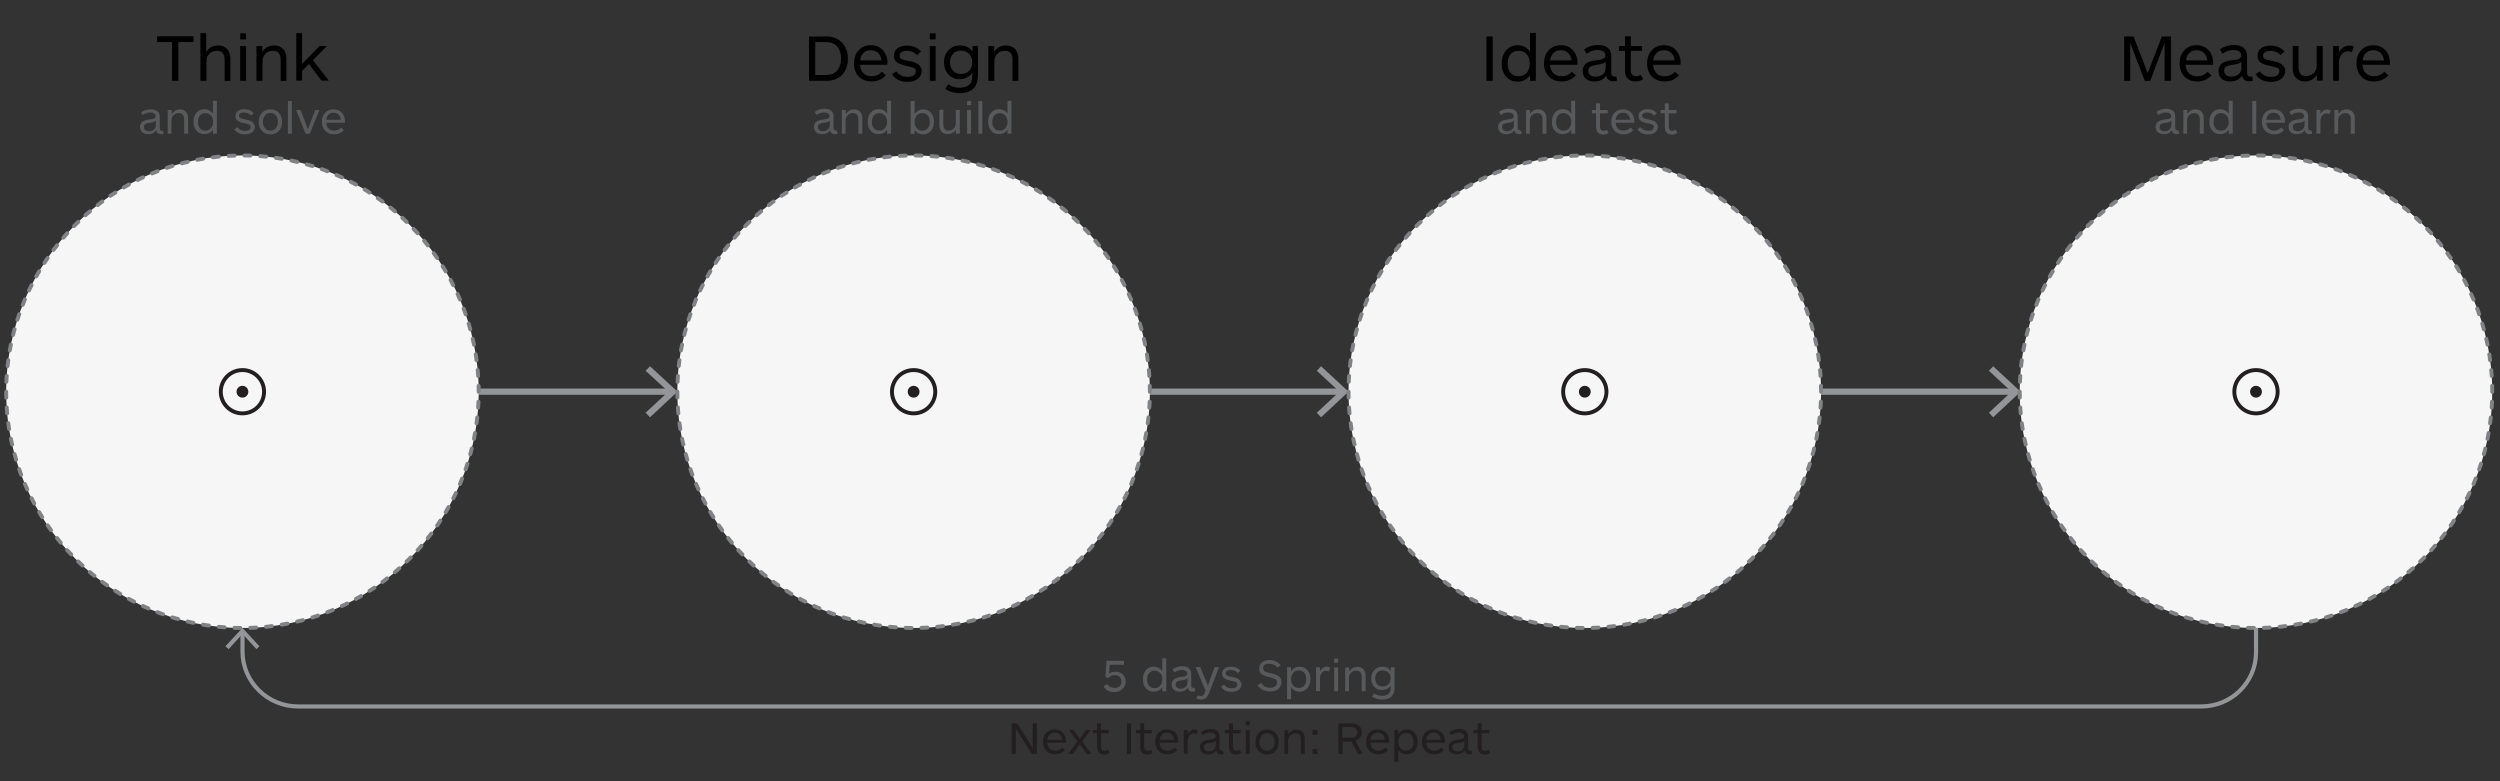 <?xml version="1.0" encoding="utf-8"?>
<!-- Generator: Adobe Illustrator 23.0.1, SVG Export Plug-In . SVG Version: 6.00 Build 0)  -->
<svg version="1.1" xmlns="http://www.w3.org/2000/svg" xmlns:xlink="http://www.w3.org/1999/xlink" x="0px" y="0px"
	 viewBox="0 0 1200 375" style="enable-background:new 0 0 1200 375;" xml:space="preserve">
<rect x="0" y="0" width="1200" height="375" fill="#333333" stroke="none"/>
<style type="text/css">
	.st0{enable-background:new    ;}
	.st1{fill:#F6F6F6;}
	.st2{fill:none;stroke:#808285;stroke-width:2;stroke-linecap:round;stroke-miterlimit:10;stroke-dasharray:3.008,5.013;}
	.st3{fill:none;stroke:#231F20;stroke-width:2;stroke-linecap:round;stroke-miterlimit:10;}
	.st4{fill:#231F20;}
	.st5{fill-rule:evenodd;clip-rule:evenodd;fill:#6A6DAA;}
	.st6{fill:#FFFFFF;stroke:#231F20;stroke-miterlimit:10;}
	.st7{fill:#FFFFFF;}
	.st8{fill:none;stroke:#231F20;stroke-miterlimit:10;}
	.st9{fill:none;stroke:#231F20;stroke-width:0.25;stroke-miterlimit:10;}
	.st10{fill:#808285;}
	.st11{fill:#C0E7F1;}
	.st12{fill:#EBF7FA;}
	.st13{fill:#AED1EE;}
	.st14{fill:#6EA8DC;}
	.st15{fill:#4689AE;}
	.st16{fill:#F45245;}
	.st17{fill:#68E55E;}
	.st18{fill:#4A4A4A;}
	.st19{fill:#60B845;enable-background:new    ;}
	.st20{fill:#FBCD67;enable-background:new    ;}
	.st21{fill:#FAB828;enable-background:new    ;}
	.st22{fill:#F7831B;enable-background:new    ;}
	.st23{fill:#DF3B3E;enable-background:new    ;}
	.st24{fill:#089CDB;enable-background:new    ;}
	.st25{fill:#943A95;enable-background:new    ;}
	.st26{fill:url(#Silent_Button_2_);}
	.st27{fill:url(#Volume_Up_Button_2_);}
	.st28{fill:url(#Volume_Down_Button_2_);}
	.st29{fill:url(#Power_Button_2_);}
	.st30{fill:#000100;}
	.st31{fill:none;}
	.st32{fill:none;stroke:#FFFFFF;stroke-width:4;stroke-miterlimit:10;}
	.st33{opacity:0.801;fill:url(#Shadow_1_);enable-background:new    ;}
	.st34{opacity:0.801;fill:url(#Shadow-2_1_);enable-background:new    ;}
	.st35{opacity:0.403;fill:#ACACAC;enable-background:new    ;}
	.st36{fill:#202022;}
	.st37{fill:#133456;}
	.st38{fill:#2771BD;}
	.st39{fill:url(#Rectangle_1_);}
	.st40{fill:url(#_2_1_);}
	.st41{fill:url(#_1_1_);}
	.st42{fill:url(#_2-2_2_);}
	.st43{fill:url(#_1-2_2_);}
	.st44{fill:#AAAAAA;}
	.st45{clip-path:url(#SVGID_2_);}
	.st46{fill:url(#);}
	.st47{fill:#1F1F1F;stroke:#FFFFFF;stroke-miterlimit:10;}
	.st48{fill:#1A1A1A;stroke:#FFFFFF;stroke-miterlimit:10;}
	.st49{fill:#58595B;}
	.st50{fill:none;stroke:#939598;stroke-width:3;stroke-miterlimit:10;}
	.st51{fill:#939598;}
	.st52{fill:none;stroke:#939598;stroke-width:2;stroke-miterlimit:10;}
	.st53{fill:none;stroke:#808285;stroke-width:2;stroke-linecap:round;stroke-miterlimit:10;stroke-dasharray:2.972,4.954;}
	.st54{fill:none;stroke:#808285;stroke-width:2;stroke-linecap:round;stroke-miterlimit:10;stroke-dasharray:3.045,5.075;}
	.st55{clip-path:url(#SVGID_8_);}
	.st56{clip-path:url(#SVGID_10_);}
	.st57{clip-path:url(#SVGID_12_);}
	.st58{clip-path:url(#SVGID_14_);}
	.st59{clip-path:url(#SVGID_16_);}
	.st60{clip-path:url(#SVGID_18_);}
	.st61{fill-rule:evenodd;clip-rule:evenodd;fill:#58595B;}
	.st62{fill:#2AF73C;stroke:#FFFFFF;}
	.st63{fill:none;stroke:#58595B;stroke-width:0.1;}
	.st64{fill:#6D6E71;}
</style>
<symbol  id="Circle" viewBox="-121 -121 242 242">
	<g class="st0">
		<circle class="st1" cx="0" cy="0" r="120"/>
		<circle class="st2" cx="0" cy="0" r="120"/>
	</g>
	<circle class="st3" cx="0" cy="0" r="11"/>
	<circle class="st4" cx="0" cy="0" r="3"/>
</symbol>
<g id="Layer_1">
	<g>
		<g>
			<line class="st50" x1="116" y1="188" x2="321.9" y2="188"/>
			<g>
				<polygon class="st51" points="312,200.3 309.9,198.1 320.8,188 309.9,178 312,175.8 325.2,188 				"/>
			</g>
		</g>
	</g>
	<g>
		<g>
			<line class="st50" x1="438.1" y1="188" x2="644.1" y2="188"/>
			<g>
				<polygon class="st51" points="634.1,200.3 632.1,198.1 642.9,188 632.1,178 634.1,175.8 647.3,188 				"/>
			</g>
		</g>
	</g>
	<g>
		<g>
			<line class="st50" x1="760.7" y1="188" x2="966.7" y2="188"/>
			<g>
				<polygon class="st51" points="956.7,200.3 954.7,198.1 965.5,188 954.7,178 956.7,175.8 969.9,188 				"/>
			</g>
		</g>
	</g>
	
		<use xlink:href="#Circle"  width="242" height="242" id="XMLID_10_" x="-121" y="-121" transform="matrix(0.945 0 0 -0.945 116.367 188.026)" style="overflow:visible;"/>
	
		<use xlink:href="#Circle"  width="242" height="242" id="XMLID_9_" x="-121" y="-121" transform="matrix(0.945 0 0 -0.945 438.537 188.026)" style="overflow:visible;"/>
	
		<use xlink:href="#Circle"  width="242" height="242" id="XMLID_8_" x="-121" y="-121" transform="matrix(0.945 0 0 -0.945 760.706 188.026)" style="overflow:visible;"/>
	
		<use xlink:href="#Circle"  width="242" height="242" id="XMLID_7_" x="-121" y="-121" transform="matrix(0.945 0 0 -0.945 1082.876 188.026)" style="overflow:visible;"/>
	<g>
		<rect x="27" y="15.9" class="st31" width="178.4" height="28.7"/>
		<path d="M92.9,20.2h-7.3v18.6h-3V20.2h-7.2v-2.8h17.5V20.2z"/>
		<path d="M99,38.8h-2.8V15.9H99v9c1.4-2.1,3.3-3.1,5.7-3.1c1.8,0,3.2,0.6,4.3,1.7c1,1.1,1.6,2.7,1.6,4.6v10.7h-2.8V28.7
			c0-2.9-1.2-4.3-3.7-4.3c-1.5,0-2.7,0.5-3.6,1.4c-1,1-1.4,2.2-1.4,3.7V38.8z"/>
		<path d="M118.1,18.9h-2.8v-2.9h2.8V18.9z M118.1,38.8h-2.8V22.1h2.8V38.8z"/>
		<path d="M125.9,38.8h-2.8V22.1h2.8v2.8c1.4-2.1,3.3-3.1,5.7-3.1c1.8,0,3.2,0.6,4.3,1.7s1.6,2.7,1.6,4.6v10.7h-2.8V28.7
			c0-2.9-1.2-4.3-3.7-4.3c-1.5,0-2.7,0.5-3.6,1.4c-1,1-1.4,2.2-1.4,3.7V38.8z"/>
		<path d="M145,30.7l8.4-8.6h3.5l-6.7,6.8l7.6,9.8h-3.5l-6-8L145,34v4.7h-2.8V15.9h2.8V30.7z"/>
	</g>
	<g>
		<rect x="349" y="15.9" class="st31" width="178.4" height="28.7"/>
		<path d="M396.6,38.8h-8.3V17.5h8.3c3.2,0,5.7,1,7.6,3s2.8,4.5,2.8,7.7c0,3.1-0.9,5.7-2.8,7.7S399.8,38.8,396.6,38.8z M391.3,36
			h5.2c2.3,0,4.1-0.7,5.3-2.1c1.2-1.4,1.9-3.3,1.9-5.8c0-2.4-0.6-4.4-1.9-5.8c-1.2-1.4-3-2.1-5.3-2.1h-5.2V36z"/>
		<path d="M426,30c0,0.4,0,0.8-0.1,1.1h-13.1c0.1,1.7,0.6,3,1.6,4c1,1,2.3,1.5,4,1.5c1.9,0,3.6-0.7,4.9-2.2l1.9,1.8
			c-1.8,1.9-4.1,2.9-6.8,2.9c-2.6,0-4.7-0.8-6.2-2.4c-1.5-1.6-2.3-3.7-2.3-6.2c0-2.5,0.7-4.6,2.2-6.3s3.5-2.5,5.9-2.5
			c2.4,0,4.3,0.8,5.8,2.4C425.2,25.7,426,27.7,426,30z M412.9,29h10.2c-0.1-1.5-0.7-2.7-1.6-3.6c-0.9-0.8-2.1-1.3-3.5-1.3
			c-1.4,0-2.6,0.4-3.5,1.3C413.5,26.4,413,27.6,412.9,29z"/>
		<path d="M442.4,33.9c0,1.6-0.6,2.9-1.8,3.9c-1.2,1-2.9,1.5-5,1.5c-3.3,0-5.8-1.2-7.4-3.6l2-1.5c1.3,1.8,3.1,2.7,5.5,2.7
			c1.2,0,2.1-0.2,2.8-0.7c0.7-0.5,1.1-1.1,1.1-2c0-0.8-0.3-1.3-1-1.6c-0.6-0.3-1.8-0.6-3.6-1c-1.9-0.4-3.4-0.9-4.4-1.6
			c-1-0.7-1.5-1.8-1.5-3.3c0-1.6,0.6-2.8,1.8-3.6s2.7-1.2,4.4-1.2c2.7,0,5,0.9,6.8,2.8l-1.9,1.8c-1.2-1.4-2.9-2.1-4.9-2.1
			c-1,0-1.8,0.2-2.5,0.6c-0.7,0.4-1,0.9-1,1.7c0,0.3,0.1,0.6,0.2,0.9s0.3,0.5,0.5,0.6s0.5,0.3,0.9,0.4c0.4,0.1,0.8,0.2,1.1,0.3
			c0.3,0.1,0.7,0.1,1.3,0.3c0.8,0.1,1.5,0.3,2,0.4s1.1,0.3,1.7,0.6c0.6,0.3,1.1,0.5,1.5,0.9c0.4,0.3,0.7,0.7,0.9,1.3
			C442.3,32.6,442.4,33.2,442.4,33.9z"/>
		<path d="M449.1,18.9h-2.8v-2.9h2.8V18.9z M449.1,38.8h-2.8V22.1h2.8V38.8z"/>
		<path d="M469.4,22.1v14c0,2.6-0.6,4.6-1.8,6c-1.5,1.7-3.8,2.6-7,2.6c-2.7,0-5-0.7-6.9-2l1.4-2.3c1.6,1.2,3.5,1.7,5.6,1.7
			c1.8,0,3.3-0.4,4.4-1.3s1.6-2.3,1.6-4.1v-1.8c-0.6,1-1.5,1.8-2.6,2.3c-1.1,0.5-2.3,0.8-3.5,0.8c-2.2,0-4-0.8-5.4-2.3
			c-1.4-1.5-2.1-3.5-2.1-5.8c0-2.3,0.7-4.3,2.2-5.8c1.4-1.5,3.3-2.3,5.5-2.3c2.7,0,4.7,1,6,3.1v-2.8H469.4z M466.7,29.9
			c0-1.6-0.5-2.9-1.4-4c-1-1-2.3-1.6-4-1.6c-1.7,0-3,0.5-3.9,1.6c-0.9,1-1.4,2.4-1.4,4c0,1.6,0.5,3,1.4,4c0.9,1.1,2.2,1.6,3.9,1.6
			c1.7,0,3-0.5,4-1.6C466.2,32.8,466.7,31.5,466.7,29.9z"/>
		<path d="M477.2,38.8h-2.8V22.1h2.8v2.8c1.4-2.1,3.3-3.1,5.7-3.1c1.8,0,3.2,0.6,4.3,1.7c1,1.1,1.6,2.7,1.6,4.6v10.7h-2.8V28.7
			c0-2.9-1.2-4.3-3.7-4.3c-1.5,0-2.7,0.5-3.6,1.4s-1.4,2.2-1.4,3.7V38.8z"/>
	</g>
	<g>
		<rect x="349" y="48.5" class="st31" width="179" height="20.9"/>
		<path class="st49" d="M401.8,62.7l0.2,1.5c-0.4,0.1-0.8,0.2-1.3,0.2c-0.6,0-1.1-0.2-1.5-0.5c-0.4-0.3-0.6-0.8-0.7-1.4
			c-0.9,1.3-2.2,1.9-3.9,1.9c-1.2,0-2.1-0.3-2.8-0.9c-0.7-0.6-1.1-1.5-1.1-2.6c0-0.5,0.1-1,0.3-1.4s0.4-0.7,0.6-0.9
			c0.3-0.2,0.6-0.4,1-0.6c0.4-0.2,0.7-0.3,1-0.4c0.3-0.1,0.7-0.1,1.1-0.2c0.1,0,0.4,0,0.7-0.1c0.3,0,0.6-0.1,0.8-0.1
			s0.4-0.1,0.6-0.1c0.3-0.1,0.5-0.1,0.6-0.2c0.1-0.1,0.3-0.2,0.4-0.3c0.2-0.1,0.3-0.2,0.3-0.4c0.1-0.2,0.1-0.3,0.1-0.5
			c0-0.6-0.3-1-0.8-1.3c-0.5-0.3-1.1-0.4-1.8-0.4c-1.3,0-2.5,0.4-3.6,1.2l-0.9-1.5c1.4-1,2.9-1.5,4.6-1.5c1.4,0,2.4,0.3,3.2,0.9
			c0.8,0.6,1.2,1.6,1.2,2.8v5.4c0,0.8,0.3,1.2,0.9,1.2C401.5,62.9,401.7,62.8,401.8,62.7z M398.3,59.8v-2c-0.1,0.2-0.3,0.3-0.5,0.5
			c-0.2,0.1-0.4,0.2-0.6,0.3c-0.3,0.1-0.5,0.1-0.6,0.2c-0.2,0-0.4,0.1-0.8,0.1c-0.4,0.1-0.6,0.1-0.8,0.1c-0.8,0.1-1.4,0.3-1.8,0.6
			c-0.4,0.3-0.6,0.7-0.6,1.4s0.2,1.1,0.7,1.5c0.4,0.3,1,0.5,1.7,0.5c0.9,0,1.7-0.3,2.3-0.8C398,61.6,398.3,60.9,398.3,59.8z"/>
		<path class="st49" d="M406,64.2h-1.9V52.8h1.9v1.9c1-1.4,2.3-2.2,3.9-2.2c1.2,0,2.2,0.4,2.9,1.1c0.7,0.8,1.1,1.8,1.1,3.2v7.4H412
			v-6.9c0-2-0.9-3-2.6-3c-1,0-1.8,0.3-2.5,1c-0.7,0.7-1,1.5-1,2.6V64.2z"/>
		<path class="st49" d="M427.7,64.2h-1.9v-1.9c-1,1.4-2.4,2.1-4.1,2.1c-1.6,0-2.9-0.6-3.8-1.7c-1-1.1-1.4-2.6-1.4-4.3
			c0-1.7,0.5-3.2,1.4-4.3s2.2-1.7,3.8-1.7c1.7,0,3.1,0.7,4.1,2.2v-6.2h1.9V64.2z M424.8,61.5c0.7-0.8,1-1.8,1-3c0-1.2-0.3-2.2-1-3
			c-0.7-0.8-1.6-1.2-2.7-1.2c-1.2,0-2,0.4-2.7,1.2c-0.6,0.8-0.9,1.8-0.9,3c0,1.2,0.3,2.2,0.9,3c0.6,0.8,1.5,1.2,2.7,1.2
			C423.3,62.7,424.2,62.3,424.8,61.5z"/>
		<path class="st49" d="M437.1,48.5h1.9v6.2c1-1.4,2.4-2.2,4.1-2.2c1.6,0,2.9,0.6,3.8,1.7c1,1.1,1.4,2.6,1.4,4.3
			c0,1.7-0.5,3.2-1.4,4.3c-1,1.1-2.2,1.7-3.8,1.7c-1.7,0-3.1-0.7-4.1-2.1v1.9h-1.9V48.5z M440,55.5c-0.6,0.8-1,1.8-1,3
			c0,1.2,0.3,2.2,1,3s1.6,1.2,2.7,1.2c1.2,0,2-0.4,2.7-1.2c0.6-0.8,0.9-1.8,0.9-3c0-1.2-0.3-2.2-0.9-3c-0.6-0.8-1.5-1.2-2.7-1.2
			C441.5,54.3,440.6,54.7,440,55.5z"/>
		<path class="st49" d="M458.8,52.8h1.9v11.4h-1.9v-1.9c-1,1.4-2.3,2.1-3.9,2.1c-1.2,0-2.2-0.4-2.9-1.1c-0.7-0.8-1.1-1.8-1.1-3.2
			v-7.4h1.9v7c0,2,0.8,3,2.5,3c1,0,1.8-0.3,2.5-1c0.7-0.7,1-1.5,1-2.6V52.8z"/>
		<path class="st49" d="M466.1,50.5h-1.9v-2h1.9V50.5z M466.1,64.2h-1.9V52.8h1.9V64.2z"/>
		<path class="st49" d="M471.5,64.2h-1.9V48.5h1.9V64.2z"/>
		<path class="st49" d="M485.5,64.2h-1.9v-1.9c-1,1.4-2.4,2.1-4.1,2.1c-1.6,0-2.9-0.6-3.8-1.7c-1-1.1-1.4-2.6-1.4-4.3
			c0-1.7,0.5-3.2,1.4-4.3c1-1.1,2.2-1.7,3.8-1.7c1.7,0,3.1,0.7,4.1,2.2v-6.2h1.9V64.2z M482.6,61.5c0.7-0.8,1-1.8,1-3
			c0-1.2-0.3-2.2-1-3s-1.6-1.2-2.7-1.2c-1.2,0-2,0.4-2.7,1.2c-0.6,0.8-0.9,1.8-0.9,3c0,1.2,0.3,2.2,0.9,3s1.5,1.2,2.7,1.2
			C481,62.7,481.9,62.3,482.6,61.5z"/>
	</g>
	<g>
		<rect x="510.5" y="316" class="st31" width="179" height="21.4"/>
		<path class="st49" d="M535,330.2c1,0,1.8-0.3,2.4-0.8c0.6-0.5,0.9-1.3,0.9-2.3c0-0.9-0.3-1.7-0.9-2.2c-0.6-0.5-1.4-0.8-2.4-0.8
			c-1.3,0-2.4,0.5-3.1,1.4l-1.3-0.6l0.5-7.7h8.4v1.9h-6.8l-0.4,4.2c0.9-0.6,1.9-0.9,3.1-0.9c1.4,0,2.6,0.4,3.5,1.3s1.4,2,1.4,3.4
			c0,1.4-0.5,2.6-1.5,3.6s-2.3,1.5-3.9,1.5c-2.4,0-4.2-0.9-5.2-2.8l1.7-1C532.3,329.5,533.4,330.2,535,330.2z"/>
		<path class="st49" d="M559.8,331.8h-1.9v-1.9c-1,1.4-2.4,2.1-4.1,2.1c-1.6,0-2.9-0.6-3.8-1.7c-1-1.1-1.4-2.6-1.4-4.3
			c0-1.7,0.5-3.2,1.4-4.3c1-1.1,2.2-1.7,3.8-1.7c1.7,0,3.1,0.7,4.1,2.2V316h1.9V331.8z M556.9,329.1c0.7-0.8,1-1.8,1-3
			c0-1.2-0.3-2.2-1-3c-0.7-0.8-1.6-1.2-2.7-1.2c-1.2,0-2,0.4-2.7,1.2c-0.6,0.8-0.9,1.8-0.9,3c0,1.2,0.3,2.2,0.9,3s1.5,1.2,2.7,1.2
			C555.3,330.3,556.2,329.9,556.9,329.1z"/>
		<path class="st49" d="M573.5,330.3l0.2,1.5c-0.4,0.1-0.8,0.2-1.3,0.2c-0.6,0-1.1-0.2-1.5-0.5s-0.6-0.8-0.7-1.4
			c-0.9,1.3-2.2,1.9-3.9,1.9c-1.2,0-2.1-0.3-2.8-0.9c-0.7-0.6-1.1-1.5-1.1-2.6c0-0.5,0.1-1,0.3-1.4c0.2-0.4,0.4-0.7,0.6-0.9
			c0.3-0.2,0.6-0.4,1-0.6c0.4-0.2,0.7-0.3,1-0.4s0.7-0.1,1.1-0.2c0.1,0,0.4,0,0.7-0.1s0.6-0.1,0.8-0.1s0.4-0.1,0.6-0.1
			c0.3-0.1,0.5-0.1,0.6-0.2c0.1-0.1,0.3-0.2,0.4-0.3c0.2-0.1,0.3-0.2,0.3-0.4c0.1-0.2,0.1-0.3,0.1-0.5c0-0.6-0.3-1-0.8-1.3
			c-0.5-0.3-1.1-0.4-1.8-0.4c-1.3,0-2.5,0.4-3.6,1.2l-0.9-1.5c1.4-1,2.9-1.5,4.6-1.5c1.4,0,2.4,0.3,3.2,0.9c0.8,0.6,1.2,1.6,1.2,2.8
			v5.4c0,0.8,0.3,1.2,0.9,1.2C573.1,330.4,573.3,330.4,573.5,330.3z M570,327.4v-2c-0.1,0.2-0.3,0.3-0.5,0.5
			c-0.2,0.1-0.4,0.2-0.6,0.3c-0.3,0.1-0.5,0.1-0.6,0.2s-0.4,0.1-0.8,0.1c-0.4,0.1-0.6,0.1-0.8,0.1c-0.8,0.1-1.4,0.3-1.8,0.6
			c-0.4,0.3-0.6,0.7-0.6,1.4s0.2,1.1,0.7,1.5c0.4,0.3,1,0.5,1.7,0.5c0.9,0,1.7-0.3,2.3-0.8C569.7,329.2,570,328.4,570,327.4z"/>
		<path class="st49" d="M585.1,320.3l-4.6,12c-0.5,1.2-1,2.1-1.6,2.7c-0.6,0.6-1.4,0.8-2.4,0.8c-0.9,0-1.7-0.2-2.3-0.7l0.8-1.4
			c0.4,0.3,0.9,0.4,1.4,0.4c0.5,0,0.9-0.2,1.2-0.5c0.3-0.3,0.6-0.7,0.8-1.3l0.3-0.7l-4.8-11.4h2.2l3.7,8.9l3.2-8.9H585.1z"/>
		<path class="st49" d="M595.9,328.4c0,1.1-0.4,2-1.3,2.7s-2,1-3.4,1c-2.3,0-4-0.8-5.1-2.4l1.4-1.1c0.9,1.2,2.1,1.8,3.8,1.8
			c0.8,0,1.5-0.2,1.9-0.5c0.5-0.3,0.7-0.8,0.7-1.4c0-0.5-0.2-0.9-0.7-1.1c-0.4-0.2-1.3-0.4-2.5-0.7c-1.3-0.2-2.3-0.6-3-1.1
			c-0.7-0.5-1.1-1.2-1.1-2.2c0-1.1,0.4-1.9,1.2-2.5c0.8-0.6,1.8-0.9,3-0.9c1.9,0,3.4,0.6,4.6,1.9l-1.3,1.2c-0.9-1-2-1.5-3.4-1.5
			c-0.7,0-1.2,0.1-1.7,0.4c-0.5,0.3-0.7,0.6-0.7,1.2c0,0.2,0.1,0.4,0.2,0.6c0.1,0.2,0.2,0.3,0.4,0.4c0.1,0.1,0.4,0.2,0.6,0.3
			c0.3,0.1,0.5,0.2,0.8,0.2c0.2,0,0.5,0.1,0.9,0.2c0.6,0.1,1,0.2,1.4,0.3c0.4,0.1,0.7,0.2,1.2,0.4c0.4,0.2,0.8,0.4,1,0.6
			c0.2,0.2,0.5,0.5,0.6,0.9C595.8,327.5,595.9,327.9,595.9,328.4z"/>
		<path class="st49" d="M609.3,316.8c1.1,0,2.2,0.2,3.1,0.7c1,0.4,1.7,1.1,2.4,1.9l-1.6,1.1c-0.9-1.3-2.3-1.9-4-1.9
			c-0.9,0-1.6,0.2-2.1,0.5c-0.6,0.3-0.8,0.9-0.8,1.6c0,0.3,0.1,0.6,0.2,0.8c0.1,0.2,0.3,0.4,0.4,0.6c0.2,0.1,0.4,0.3,0.8,0.4
			c0.4,0.1,0.6,0.2,0.9,0.3c0.2,0.1,0.6,0.1,1.1,0.3c0.7,0.2,1.2,0.3,1.7,0.4s0.9,0.3,1.4,0.5s0.9,0.5,1.2,0.8
			c0.3,0.3,0.6,0.6,0.8,1.1s0.3,1,0.3,1.5c0,1.3-0.5,2.4-1.5,3.3s-2.4,1.2-4,1.2c-1.3,0-2.5-0.3-3.6-0.8c-1-0.5-1.8-1.3-2.4-2.2
			l1.7-1.1c1,1.5,2.4,2.3,4.4,2.3c1,0,1.8-0.2,2.4-0.7s0.9-1.1,0.9-1.8c0-0.3,0-0.5-0.1-0.7c-0.1-0.2-0.2-0.4-0.4-0.6
			s-0.4-0.3-0.5-0.4c-0.2-0.1-0.4-0.2-0.8-0.3c-0.4-0.1-0.7-0.2-0.9-0.3c-0.2-0.1-0.6-0.1-1.1-0.3c-0.7-0.1-1.3-0.3-1.8-0.5
			c-0.5-0.2-1-0.4-1.5-0.7c-0.5-0.3-0.9-0.7-1.1-1.2c-0.3-0.5-0.4-1.1-0.4-1.7c0-1.3,0.5-2.3,1.4-3
			C606.6,317.2,607.8,316.8,609.3,316.8z"/>
		<path class="st49" d="M617.8,320.3h1.9v1.9c1-1.4,2.4-2.2,4.1-2.2c1.6,0,2.9,0.6,3.8,1.7c1,1.1,1.4,2.6,1.4,4.3
			c0,1.7-0.5,3.2-1.4,4.3c-1,1.1-2.2,1.7-3.8,1.7c-1.7,0-3.1-0.7-4.1-2.1v5.7h-1.9V320.3z M620.7,323c-0.6,0.8-1,1.8-1,3
			c0,1.2,0.3,2.2,1,3s1.6,1.2,2.7,1.2c1.2,0,2-0.4,2.7-1.2c0.6-0.8,0.9-1.8,0.9-3c0-1.2-0.3-2.2-0.9-3c-0.6-0.8-1.5-1.2-2.7-1.2
			C622.2,321.8,621.3,322.2,620.7,323z"/>
		<path class="st49" d="M638.5,320.5l-0.6,1.8c-0.4-0.2-0.9-0.4-1.3-0.4c-0.8,0-1.5,0.3-2.1,1c-0.6,0.7-0.9,1.6-0.9,2.8v6h-1.9
			v-11.4h1.9v1.9c0.9-1.4,2-2.2,3.3-2.2C637.6,320.1,638.1,320.2,638.5,320.5z"/>
		<path class="st49" d="M642.3,318.1h-1.9v-2h1.9V318.1z M642.3,331.8h-1.9v-11.4h1.9V331.8z"/>
		<path class="st49" d="M647.6,331.8h-1.9v-11.4h1.9v1.9c1-1.4,2.3-2.2,3.9-2.2c1.2,0,2.2,0.4,2.9,1.1c0.7,0.8,1.1,1.8,1.1,3.2v7.4
			h-1.9v-6.9c0-2-0.9-3-2.6-3c-1,0-1.8,0.3-2.5,1c-0.7,0.7-1,1.5-1,2.6V331.8z"/>
		<path class="st49" d="M669.4,320.3v9.6c0,1.8-0.4,3.2-1.2,4.1c-1,1.2-2.6,1.8-4.8,1.8c-1.8,0-3.4-0.5-4.8-1.4l1-1.6
			c1.1,0.8,2.4,1.2,3.8,1.2c1.2,0,2.2-0.3,3-0.9c0.7-0.6,1.1-1.6,1.1-2.8v-1.2c-0.4,0.7-1,1.2-1.8,1.6s-1.5,0.5-2.4,0.5
			c-1.5,0-2.8-0.5-3.7-1.6c-1-1-1.4-2.4-1.4-4c0-1.6,0.5-3,1.5-4s2.2-1.6,3.8-1.6c1.8,0,3.2,0.7,4.1,2.2v-1.9H669.4z M667.5,325.6
			c0-1.1-0.3-2-1-2.7c-0.7-0.7-1.6-1.1-2.8-1.1c-1.2,0-2,0.4-2.7,1.1c-0.6,0.7-0.9,1.6-0.9,2.7c0,1.1,0.3,2,0.9,2.8
			c0.6,0.7,1.5,1.1,2.7,1.1c1.2,0,2.1-0.4,2.7-1.1C667.2,327.7,667.5,326.7,667.5,325.6z"/>
	</g>
	<g>
		<rect x="472.3" y="346.1" class="st31" width="254.7" height="21.4"/>
		<path class="st4" d="M497.7,361.9h-2.4l-7.7-12.1v12.1h-2v-14.7h2.6l7.5,11.8v-11.8h2V361.9z"/>
		<path class="st4" d="M511.7,355.8c0,0.3,0,0.5,0,0.7h-9c0.1,1.2,0.4,2.1,1.1,2.8c0.7,0.7,1.6,1,2.7,1c1.3,0,2.5-0.5,3.4-1.5
			l1.3,1.3c-1.2,1.3-2.8,2-4.7,2c-1.8,0-3.2-0.6-4.3-1.7c-1-1.1-1.6-2.5-1.6-4.3c0-1.7,0.5-3.2,1.5-4.3c1-1.1,2.4-1.7,4.1-1.7
			c1.6,0,3,0.5,4,1.6C511.2,352.9,511.7,354.2,511.7,355.8z M502.8,355.1h7c-0.1-1.1-0.5-1.9-1.1-2.5c-0.6-0.6-1.4-0.9-2.4-0.9
			c-1,0-1.8,0.3-2.4,0.9C503.2,353.3,502.8,354.1,502.8,355.1z"/>
		<path class="st4" d="M523.9,361.9h-2.3l-3.3-4.6l-3.3,4.6h-2.3l4.4-6l-4-5.5h2.3l2.9,4.2l2.9-4.2h2.3l-4,5.5L523.9,361.9z"/>
		<path class="st4" d="M531.8,359.9l0.8,1.5c-0.7,0.5-1.5,0.8-2.5,0.8c-1.4,0-2.4-0.5-3-1.5c-0.3-0.5-0.5-1.3-0.5-2.3V352h-2v-1.6h2
			v-3.2h1.9v3.2h3.7v1.6h-3.7v6.4c0,1.3,0.6,2,1.8,2C530.9,360.4,531.4,360.2,531.8,359.9z"/>
		<path class="st4" d="M542.9,361.9h-2v-14.7h2V361.9z"/>
		<path class="st4" d="M552.5,359.9l0.8,1.5c-0.7,0.5-1.5,0.8-2.5,0.8c-1.4,0-2.4-0.5-3-1.5c-0.3-0.5-0.5-1.3-0.5-2.3V352h-2v-1.6h2
			v-3.2h1.9v3.2h3.7v1.6h-3.7v6.4c0,1.3,0.6,2,1.8,2C551.6,360.4,552,360.2,552.5,359.9z"/>
		<path class="st4" d="M565.6,355.8c0,0.3,0,0.5,0,0.7h-9c0.1,1.2,0.4,2.1,1.1,2.8c0.7,0.7,1.6,1,2.7,1c1.3,0,2.5-0.5,3.4-1.5
			l1.3,1.3c-1.2,1.3-2.8,2-4.7,2c-1.8,0-3.2-0.6-4.3-1.7c-1-1.1-1.6-2.5-1.6-4.3c0-1.7,0.5-3.2,1.5-4.3c1-1.1,2.4-1.7,4.1-1.7
			c1.6,0,3,0.5,4,1.6C565.1,352.9,565.6,354.2,565.6,355.8z M556.6,355.1h7c-0.1-1.1-0.5-1.9-1.1-2.5c-0.6-0.6-1.4-0.9-2.4-0.9
			c-1,0-1.8,0.3-2.4,0.9C557.1,353.3,556.7,354.1,556.6,355.1z"/>
		<path class="st4" d="M575,350.6l-0.6,1.8c-0.4-0.2-0.9-0.4-1.3-0.4c-0.8,0-1.5,0.3-2.1,1c-0.6,0.7-0.9,1.6-0.9,2.8v6h-1.9v-11.4
			h1.9v1.9c0.9-1.4,2-2.2,3.3-2.2C574,350.2,574.6,350.3,575,350.6z"/>
		<path class="st4" d="M587.1,360.4l0.2,1.5c-0.4,0.1-0.8,0.2-1.3,0.2c-0.6,0-1.1-0.2-1.5-0.5s-0.6-0.8-0.7-1.4
			c-0.9,1.3-2.2,1.9-3.9,1.9c-1.2,0-2.1-0.3-2.8-0.9c-0.7-0.6-1.1-1.5-1.1-2.6c0-0.5,0.1-1,0.3-1.4c0.2-0.4,0.4-0.7,0.6-0.9
			c0.3-0.2,0.6-0.4,1-0.6c0.4-0.2,0.7-0.3,1-0.4s0.7-0.1,1.1-0.2c0.1,0,0.4,0,0.7-0.1s0.6-0.1,0.8-0.1s0.4-0.1,0.6-0.1
			c0.3-0.1,0.5-0.1,0.6-0.2c0.1-0.1,0.3-0.2,0.4-0.3c0.2-0.1,0.3-0.2,0.3-0.4c0.1-0.2,0.1-0.3,0.1-0.5c0-0.6-0.3-1-0.8-1.3
			c-0.5-0.3-1.1-0.4-1.8-0.4c-1.3,0-2.5,0.4-3.6,1.2l-0.9-1.5c1.4-1,2.9-1.5,4.6-1.5c1.4,0,2.4,0.3,3.2,0.9c0.8,0.6,1.2,1.6,1.2,2.8
			v5.4c0,0.8,0.3,1.2,0.9,1.2C586.7,360.5,586.9,360.5,587.1,360.4z M583.6,357.5v-2c-0.1,0.2-0.3,0.3-0.5,0.5
			c-0.2,0.1-0.4,0.2-0.6,0.3c-0.3,0.1-0.5,0.1-0.6,0.2s-0.4,0.1-0.8,0.1c-0.4,0.1-0.6,0.1-0.8,0.1c-0.8,0.1-1.4,0.3-1.8,0.6
			c-0.4,0.3-0.6,0.7-0.6,1.4s0.2,1.1,0.7,1.5c0.4,0.3,1,0.5,1.7,0.5c0.9,0,1.7-0.3,2.3-0.8C583.3,359.3,583.6,358.5,583.6,357.5z"/>
		<path class="st4" d="M595.1,359.9l0.8,1.5c-0.7,0.5-1.5,0.8-2.5,0.8c-1.4,0-2.4-0.5-3-1.5c-0.3-0.5-0.5-1.3-0.5-2.3V352h-2v-1.6h2
			v-3.2h1.9v3.2h3.7v1.6h-3.7v6.4c0,1.3,0.6,2,1.8,2C594.2,360.4,594.7,360.2,595.1,359.9z"/>
		<path class="st4" d="M599.9,348.2H598v-2h1.9V348.2z M599.9,361.9H598v-11.4h1.9V361.9z"/>
		<path class="st4" d="M613.8,356.2c0,1.7-0.5,3.2-1.5,4.3c-1,1.1-2.4,1.7-4.1,1.7c-1.7,0-3.1-0.6-4.1-1.7c-1-1.1-1.5-2.5-1.5-4.3
			c0-1.8,0.5-3.2,1.5-4.3s2.4-1.7,4.1-1.7c1.7,0,3.1,0.6,4.1,1.7C613.3,353,613.8,354.4,613.8,356.2z M611.8,356.2
			c0-1.2-0.3-2.3-1-3.1c-0.6-0.8-1.5-1.2-2.6-1.2c-1.1,0-2,0.4-2.6,1.2c-0.6,0.8-1,1.8-1,3.1c0,1.2,0.3,2.2,1,3s1.5,1.2,2.6,1.2
			c1.1,0,2-0.4,2.6-1.2C611.5,358.4,611.8,357.4,611.8,356.2z"/>
		<path class="st4" d="M618.4,361.9h-1.9v-11.4h1.9v1.9c1-1.4,2.3-2.2,3.9-2.2c1.2,0,2.2,0.4,2.9,1.1c0.7,0.8,1.1,1.8,1.1,3.2v7.4
			h-1.9v-6.9c0-2-0.9-3-2.6-3c-1,0-1.8,0.3-2.5,1c-0.7,0.7-1,1.5-1,2.6V361.9z"/>
		<path class="st4" d="M632.4,352.7H630v-2.3h2.4V352.7z M632.4,361.9H630v-2.3h2.4V361.9z"/>
		<path class="st4" d="M654.1,361.9h-2.3l-3.1-5.9h-4.2v5.9h-2.1v-14.7h6.4c1.5,0,2.7,0.4,3.6,1.2s1.3,1.8,1.3,3.1
			c0,1-0.3,1.8-0.8,2.5c-0.5,0.7-1.3,1.2-2.2,1.6L654.1,361.9z M651.5,351.6c0-0.8-0.3-1.4-0.8-1.9s-1.2-0.7-2.1-0.7h-4.3v5.1h4.4
			c0.8,0,1.5-0.2,2-0.7S651.5,352.4,651.5,351.6z"/>
		<path class="st4" d="M666.8,355.8c0,0.3,0,0.5,0,0.7h-9c0.1,1.2,0.4,2.1,1.1,2.8c0.7,0.7,1.6,1,2.7,1c1.3,0,2.5-0.5,3.4-1.5
			l1.3,1.3c-1.2,1.3-2.8,2-4.7,2c-1.8,0-3.2-0.6-4.3-1.7c-1-1.1-1.6-2.5-1.6-4.3c0-1.7,0.5-3.2,1.5-4.3c1-1.1,2.4-1.7,4.1-1.7
			c1.6,0,3,0.5,4,1.6C666.3,352.9,666.8,354.2,666.8,355.8z M657.8,355.1h7c-0.1-1.1-0.5-1.9-1.1-2.5c-0.6-0.6-1.4-0.9-2.4-0.9
			c-1,0-1.8,0.3-2.4,0.9C658.2,353.3,657.9,354.1,657.8,355.1z"/>
		<path class="st4" d="M669.3,350.4h1.9v1.9c1-1.4,2.4-2.2,4.1-2.2c1.6,0,2.9,0.6,3.8,1.7c1,1.1,1.4,2.6,1.4,4.3
			c0,1.7-0.5,3.2-1.4,4.3c-1,1.1-2.2,1.7-3.8,1.7c-1.7,0-3.1-0.7-4.1-2.1v5.7h-1.9V350.4z M672.2,353.1c-0.6,0.8-1,1.8-1,3
			c0,1.2,0.3,2.2,1,3c0.7,0.8,1.6,1.2,2.7,1.2c1.2,0,2-0.4,2.7-1.2s0.9-1.8,0.9-3c0-1.2-0.3-2.2-0.9-3s-1.5-1.2-2.7-1.2
			C673.8,351.9,672.9,352.3,672.2,353.1z"/>
		<path class="st4" d="M693.6,355.8c0,0.3,0,0.5,0,0.7h-9c0.1,1.2,0.4,2.1,1.1,2.8c0.7,0.7,1.6,1,2.7,1c1.3,0,2.5-0.5,3.4-1.5
			l1.3,1.3c-1.2,1.3-2.8,2-4.7,2c-1.8,0-3.2-0.6-4.3-1.7c-1-1.1-1.6-2.5-1.6-4.3c0-1.7,0.5-3.2,1.5-4.3c1-1.1,2.4-1.7,4.1-1.7
			c1.6,0,3,0.5,4,1.6C693.1,352.9,693.6,354.2,693.6,355.8z M684.6,355.1h7c-0.1-1.1-0.5-1.9-1.1-2.5c-0.6-0.6-1.4-0.9-2.4-0.9
			c-1,0-1.8,0.3-2.4,0.9C685,353.3,684.7,354.1,684.6,355.1z"/>
		<path class="st4" d="M706.4,360.4l0.2,1.5c-0.4,0.1-0.8,0.2-1.3,0.2c-0.6,0-1.1-0.2-1.5-0.5s-0.6-0.8-0.7-1.4
			c-0.9,1.3-2.2,1.9-3.9,1.9c-1.2,0-2.1-0.3-2.8-0.9c-0.7-0.6-1.1-1.5-1.1-2.6c0-0.5,0.1-1,0.3-1.4s0.4-0.7,0.6-0.9
			c0.3-0.2,0.6-0.4,1-0.6c0.4-0.2,0.7-0.3,1-0.4c0.3-0.1,0.7-0.1,1.1-0.2c0.1,0,0.4,0,0.7-0.1c0.3,0,0.6-0.1,0.8-0.1
			c0.2,0,0.4-0.1,0.6-0.1c0.3-0.1,0.5-0.1,0.6-0.2s0.3-0.2,0.4-0.3c0.2-0.1,0.3-0.2,0.3-0.4c0.1-0.2,0.1-0.3,0.1-0.5
			c0-0.6-0.3-1-0.8-1.3c-0.5-0.3-1.1-0.4-1.8-0.4c-1.3,0-2.5,0.4-3.6,1.2l-0.9-1.5c1.4-1,2.9-1.5,4.6-1.5c1.4,0,2.4,0.3,3.2,0.9
			c0.8,0.6,1.2,1.6,1.2,2.8v5.4c0,0.8,0.3,1.2,0.9,1.2C706,360.5,706.2,360.5,706.4,360.4z M702.9,357.5v-2
			c-0.1,0.2-0.3,0.3-0.5,0.5c-0.2,0.1-0.4,0.2-0.6,0.3s-0.5,0.1-0.6,0.2c-0.2,0-0.4,0.1-0.8,0.1c-0.4,0.1-0.6,0.1-0.8,0.1
			c-0.8,0.1-1.4,0.3-1.8,0.6c-0.4,0.3-0.6,0.7-0.6,1.4s0.2,1.1,0.7,1.5c0.4,0.3,1,0.5,1.7,0.5c0.9,0,1.7-0.3,2.3-0.8
			S702.9,358.5,702.9,357.5z"/>
		<path class="st4" d="M714.5,359.9l0.8,1.5c-0.7,0.5-1.5,0.8-2.5,0.8c-1.4,0-2.4-0.5-3-1.5c-0.3-0.5-0.5-1.3-0.5-2.3V352h-2v-1.6h2
			v-3.2h1.9v3.2h3.7v1.6h-3.7v6.4c0,1.3,0.6,2,1.8,2C713.6,360.4,714,360.2,714.5,359.9z"/>
	</g>
	<g>
		<rect x="27" y="48.5" class="st31" width="178.7" height="20.9"/>
		<path class="st49" d="M78.3,62.7l0.2,1.5c-0.4,0.1-0.8,0.2-1.3,0.2c-0.6,0-1.1-0.2-1.5-0.5c-0.4-0.3-0.6-0.8-0.7-1.4
			c-0.9,1.3-2.2,1.9-3.9,1.9c-1.2,0-2.1-0.3-2.8-0.9c-0.7-0.6-1.1-1.5-1.1-2.6c0-0.5,0.1-1,0.3-1.4s0.4-0.7,0.6-0.9
			c0.3-0.2,0.6-0.4,1-0.6c0.4-0.2,0.7-0.3,1-0.4c0.3-0.1,0.7-0.1,1.1-0.2c0.1,0,0.4,0,0.7-0.1c0.3,0,0.6-0.1,0.8-0.1
			s0.4-0.1,0.6-0.1c0.3-0.1,0.5-0.1,0.6-0.2c0.1-0.1,0.3-0.2,0.4-0.3c0.2-0.1,0.3-0.2,0.3-0.4c0.1-0.2,0.1-0.3,0.1-0.5
			c0-0.6-0.3-1-0.8-1.3c-0.5-0.3-1.1-0.4-1.8-0.4c-1.3,0-2.5,0.4-3.6,1.2L67.7,54c1.4-1,2.9-1.5,4.6-1.5c1.4,0,2.4,0.3,3.2,0.9
			c0.8,0.6,1.2,1.6,1.2,2.8v5.4c0,0.8,0.3,1.2,0.9,1.2C77.9,62.9,78.1,62.8,78.3,62.7z M74.8,59.8v-2c-0.1,0.2-0.3,0.3-0.5,0.5
			c-0.2,0.1-0.4,0.2-0.6,0.3c-0.3,0.1-0.5,0.1-0.6,0.2c-0.2,0-0.4,0.1-0.8,0.1C71.9,59,71.6,59,71.5,59c-0.8,0.1-1.4,0.3-1.8,0.6
			c-0.4,0.3-0.6,0.7-0.6,1.4s0.2,1.1,0.7,1.5c0.4,0.3,1,0.5,1.7,0.5c0.9,0,1.7-0.3,2.3-0.8C74.5,61.6,74.8,60.9,74.8,59.8z"/>
		<path class="st49" d="M82.4,64.2h-1.9V52.8h1.9v1.9c1-1.4,2.3-2.2,3.9-2.2c1.2,0,2.2,0.4,2.9,1.1c0.7,0.8,1.1,1.8,1.1,3.2v7.4
			h-1.9v-6.9c0-2-0.9-3-2.6-3c-1,0-1.8,0.3-2.5,1c-0.7,0.7-1,1.5-1,2.6V64.2z"/>
		<path class="st49" d="M104.1,64.2h-1.9v-1.9c-1,1.4-2.4,2.1-4.1,2.1c-1.6,0-2.9-0.6-3.8-1.7c-1-1.1-1.4-2.6-1.4-4.3
			c0-1.7,0.5-3.2,1.4-4.3s2.2-1.7,3.8-1.7c1.7,0,3.1,0.7,4.1,2.2v-6.2h1.9V64.2z M101.3,61.5c0.7-0.8,1-1.8,1-3c0-1.2-0.3-2.2-1-3
			c-0.7-0.8-1.6-1.2-2.7-1.2c-1.2,0-2,0.4-2.7,1.2c-0.6,0.8-0.9,1.8-0.9,3c0,1.2,0.3,2.2,0.9,3c0.6,0.8,1.5,1.2,2.7,1.2
			C99.7,62.7,100.6,62.3,101.3,61.5z"/>
		<path class="st49" d="M122.3,60.8c0,1.1-0.4,2-1.3,2.7c-0.8,0.7-2,1-3.4,1c-2.3,0-4-0.8-5.1-2.4l1.4-1.1c0.9,1.2,2.1,1.8,3.8,1.8
			c0.8,0,1.5-0.2,1.9-0.5c0.5-0.3,0.7-0.8,0.7-1.4c0-0.5-0.2-0.9-0.7-1.1c-0.4-0.2-1.3-0.4-2.5-0.7c-1.3-0.2-2.3-0.6-3-1.1
			c-0.7-0.5-1.1-1.2-1.1-2.2c0-1.1,0.4-1.9,1.2-2.5c0.8-0.6,1.8-0.9,3-0.9c1.9,0,3.4,0.6,4.6,1.9l-1.3,1.2c-0.9-1-2-1.5-3.4-1.5
			c-0.7,0-1.2,0.1-1.7,0.4c-0.5,0.3-0.7,0.6-0.7,1.2c0,0.2,0.1,0.4,0.2,0.6c0.1,0.2,0.2,0.3,0.4,0.4c0.1,0.1,0.4,0.2,0.6,0.3
			c0.3,0.1,0.5,0.2,0.8,0.2s0.5,0.1,0.9,0.2c0.6,0.1,1,0.2,1.4,0.3c0.4,0.1,0.7,0.2,1.2,0.4c0.4,0.2,0.8,0.4,1,0.6
			c0.2,0.2,0.5,0.5,0.6,0.9C122.2,60,122.3,60.4,122.3,60.8z"/>
		<path class="st49" d="M135.4,58.5c0,1.7-0.5,3.2-1.5,4.3c-1,1.1-2.4,1.7-4.1,1.7c-1.7,0-3.1-0.6-4.1-1.7c-1-1.1-1.5-2.5-1.5-4.3
			c0-1.8,0.5-3.2,1.5-4.3c1-1.1,2.4-1.7,4.1-1.7c1.7,0,3.1,0.6,4.1,1.7S135.4,56.8,135.4,58.5z M133.4,58.5c0-1.2-0.3-2.3-1-3.1
			c-0.6-0.8-1.5-1.2-2.6-1.2s-2,0.4-2.6,1.2c-0.6,0.8-1,1.8-1,3.1c0,1.2,0.3,2.2,1,3c0.6,0.8,1.5,1.2,2.6,1.2s2-0.4,2.6-1.2
			S133.4,59.8,133.4,58.5z"/>
		<path class="st49" d="M140.1,64.2h-1.9V48.5h1.9V64.2z"/>
		<path class="st49" d="M153.3,52.8l-4.6,11.4h-2l-4.6-11.4h2.2l3.5,9.2l3.5-9.2H153.3z"/>
		<path class="st49" d="M165.6,58.2c0,0.3,0,0.5,0,0.7h-9c0.1,1.2,0.4,2.1,1.1,2.8c0.7,0.7,1.6,1,2.7,1c1.3,0,2.5-0.5,3.4-1.5
			l1.3,1.3c-1.2,1.3-2.8,2-4.7,2c-1.8,0-3.2-0.6-4.3-1.7c-1-1.1-1.6-2.5-1.6-4.3c0-1.7,0.5-3.2,1.5-4.3c1-1.1,2.4-1.7,4.1-1.7
			c1.6,0,3,0.5,4,1.6C165.1,55.2,165.6,56.6,165.6,58.2z M156.6,57.5h7c-0.1-1.1-0.5-1.9-1.1-2.5c-0.6-0.6-1.4-0.9-2.4-0.9
			c-1,0-1.8,0.3-2.4,0.9C157,55.7,156.7,56.5,156.6,57.5z"/>
	</g>
	<g>
		<rect x="670.1" y="15.9" class="st31" width="178.4" height="28.7"/>
		<path d="M716.5,38.8h-3V17.5h3V38.8z"/>
		<path d="M737.2,38.8h-2.8v-2.7c-1.5,2.1-3.4,3.1-5.9,3.1c-2.3,0-4.2-0.8-5.6-2.5c-1.4-1.6-2.1-3.7-2.1-6.2c0-2.5,0.7-4.6,2.1-6.3
			c1.4-1.6,3.2-2.5,5.6-2.5c2.5,0,4.4,1,5.9,3.1v-9h2.8V38.8z M732.9,34.9c0.9-1.2,1.4-2.6,1.4-4.4c0-1.8-0.5-3.2-1.4-4.4
			c-1-1.2-2.3-1.7-4-1.7c-1.7,0-3,0.6-3.9,1.7c-0.9,1.1-1.3,2.6-1.3,4.4s0.4,3.3,1.3,4.4c0.9,1.2,2.2,1.7,3.9,1.7
			C730.7,36.6,732,36,732.9,34.9z"/>
		<path d="M757.2,30c0,0.4,0,0.8-0.1,1.1H744c0.1,1.7,0.6,3,1.6,4c1,1,2.3,1.5,4,1.5c1.9,0,3.6-0.7,4.9-2.2l1.9,1.8
			c-1.8,1.9-4.1,2.9-6.8,2.9c-2.6,0-4.7-0.8-6.2-2.4c-1.5-1.6-2.3-3.7-2.3-6.2c0-2.5,0.7-4.6,2.2-6.3s3.5-2.5,5.9-2.5
			c2.4,0,4.3,0.8,5.8,2.4C756.4,25.7,757.2,27.7,757.2,30z M744.1,29h10.2c-0.1-1.5-0.7-2.7-1.6-3.6s-2.1-1.3-3.5-1.3
			c-1.4,0-2.6,0.4-3.5,1.3C744.7,26.4,744.2,27.6,744.1,29z"/>
		<path d="M775.8,36.6l0.4,2.1c-0.5,0.2-1.2,0.3-1.9,0.3c-0.9,0-1.6-0.2-2.2-0.7c-0.6-0.4-0.9-1.1-1.1-2c-1.3,1.9-3.2,2.8-5.7,2.8
			c-1.7,0-3.1-0.4-4.1-1.3c-1-0.9-1.5-2.1-1.5-3.7c0-0.7,0.1-1.4,0.4-2c0.3-0.6,0.6-1,0.9-1.4c0.4-0.3,0.8-0.6,1.4-0.9
			c0.6-0.2,1.1-0.4,1.5-0.5c0.4-0.1,1-0.2,1.5-0.3c0.2,0,0.6-0.1,1.1-0.1s0.9-0.1,1.1-0.1c0.2,0,0.5-0.1,0.9-0.2
			c0.4-0.1,0.7-0.2,0.9-0.3c0.2-0.1,0.4-0.2,0.6-0.4c0.2-0.2,0.4-0.4,0.5-0.6c0.1-0.2,0.1-0.5,0.1-0.8c0-0.9-0.4-1.5-1.1-1.9
			c-0.7-0.4-1.6-0.6-2.7-0.6c-1.9,0-3.6,0.6-5.2,1.8l-1.3-2.1c2-1.4,4.3-2.1,6.7-2.1c2,0,3.6,0.4,4.7,1.3c1.2,0.9,1.7,2.3,1.7,4.1
			v7.9c0,1.2,0.4,1.8,1.3,1.8C775.2,36.9,775.6,36.8,775.8,36.6z M770.7,32.4v-2.9c-0.2,0.3-0.4,0.5-0.7,0.7s-0.6,0.3-0.9,0.4
			c-0.4,0.1-0.7,0.2-0.9,0.2c-0.2,0.1-0.6,0.1-1.1,0.2c-0.5,0.1-0.9,0.1-1.2,0.2c-1.2,0.2-2,0.5-2.6,0.8c-0.6,0.4-0.9,1-0.9,2
			c0,0.9,0.3,1.6,1,2.1c0.6,0.5,1.5,0.7,2.5,0.7c1.3,0,2.5-0.4,3.4-1.1C770.3,35,770.7,33.9,770.7,32.4z"/>
		<path d="M787.5,35.9l1.2,2.1c-1,0.7-2.2,1.1-3.6,1.1c-2,0-3.5-0.7-4.4-2.1c-0.5-0.7-0.7-1.8-0.7-3.3v-9.3h-2.9v-2.3h2.9v-4.7h2.8
			v4.7h5.4v2.3h-5.4v9.3c0,1.9,0.9,2.9,2.6,2.9C786.2,36.6,786.9,36.4,787.5,35.9z"/>
		<path d="M806.7,30c0,0.4,0,0.8-0.1,1.1h-13.1c0.1,1.7,0.6,3,1.6,4s2.3,1.5,4,1.5c1.9,0,3.6-0.7,4.9-2.2l1.9,1.8
			c-1.8,1.9-4.1,2.9-6.8,2.9c-2.6,0-4.7-0.8-6.2-2.4c-1.5-1.6-2.3-3.7-2.3-6.2c0-2.5,0.7-4.6,2.2-6.3c1.5-1.7,3.5-2.5,5.9-2.5
			c2.4,0,4.3,0.8,5.8,2.4C805.9,25.7,806.7,27.7,806.7,30z M793.6,29h10.2c-0.1-1.5-0.7-2.7-1.6-3.6c-0.9-0.8-2.1-1.3-3.5-1.3
			c-1.4,0-2.6,0.4-3.5,1.3C794.2,26.4,793.7,27.6,793.6,29z"/>
	</g>
	<g>
		<rect x="672.3" y="48.5" class="st31" width="179" height="20.9"/>
		<path class="st49" d="M730.2,62.7l0.2,1.5c-0.4,0.1-0.8,0.2-1.3,0.2c-0.6,0-1.1-0.2-1.5-0.5c-0.4-0.3-0.6-0.8-0.7-1.4
			c-0.9,1.3-2.2,1.9-3.9,1.9c-1.2,0-2.1-0.3-2.8-0.9c-0.7-0.6-1.1-1.5-1.1-2.6c0-0.5,0.1-1,0.3-1.4s0.4-0.7,0.6-0.9
			c0.3-0.2,0.6-0.4,1-0.6c0.4-0.2,0.7-0.3,1-0.4c0.3-0.1,0.7-0.1,1.1-0.2c0.1,0,0.4,0,0.7-0.1c0.3,0,0.6-0.1,0.8-0.1
			c0.2,0,0.4-0.1,0.6-0.1c0.3-0.1,0.5-0.1,0.6-0.2s0.3-0.2,0.4-0.3c0.2-0.1,0.3-0.2,0.3-0.4c0.1-0.2,0.1-0.3,0.1-0.5
			c0-0.6-0.3-1-0.8-1.3c-0.5-0.3-1.1-0.4-1.8-0.4c-1.3,0-2.5,0.4-3.6,1.2l-0.9-1.5c1.4-1,2.9-1.5,4.6-1.5c1.4,0,2.4,0.3,3.2,0.9
			c0.8,0.6,1.2,1.6,1.2,2.8v5.4c0,0.8,0.3,1.2,0.9,1.2C729.8,62.9,730.1,62.8,730.2,62.7z M726.7,59.8v-2c-0.1,0.2-0.3,0.3-0.5,0.5
			c-0.2,0.1-0.4,0.2-0.6,0.3s-0.5,0.1-0.6,0.2c-0.2,0-0.4,0.1-0.8,0.1c-0.4,0.1-0.6,0.1-0.8,0.1c-0.8,0.1-1.4,0.3-1.8,0.6
			c-0.4,0.3-0.6,0.7-0.6,1.4s0.2,1.1,0.7,1.5c0.4,0.3,1,0.5,1.7,0.5c0.9,0,1.7-0.3,2.3-0.8S726.7,60.9,726.7,59.8z"/>
		<path class="st49" d="M734.4,64.2h-1.9V52.8h1.9v1.9c1-1.4,2.3-2.2,3.9-2.2c1.2,0,2.2,0.4,2.9,1.1c0.7,0.8,1.1,1.8,1.1,3.2v7.4
			h-1.9v-6.9c0-2-0.9-3-2.6-3c-1,0-1.8,0.3-2.5,1c-0.7,0.7-1,1.5-1,2.6V64.2z"/>
		<path class="st49" d="M756.1,64.2h-1.9v-1.9c-1,1.4-2.4,2.1-4.1,2.1c-1.6,0-2.9-0.6-3.8-1.7c-1-1.1-1.4-2.6-1.4-4.3
			c0-1.7,0.5-3.2,1.4-4.3c1-1.1,2.2-1.7,3.8-1.7c1.7,0,3.1,0.7,4.1,2.2v-6.2h1.9V64.2z M753.2,61.5c0.7-0.8,1-1.8,1-3
			c0-1.2-0.3-2.2-1-3c-0.7-0.8-1.6-1.2-2.7-1.2c-1.2,0-2,0.4-2.7,1.2c-0.6,0.8-0.9,1.8-0.9,3c0,1.2,0.3,2.2,0.9,3s1.5,1.2,2.7,1.2
			C751.6,62.7,752.6,62.3,753.2,61.5z"/>
		<path class="st49" d="M771.3,62.3l0.8,1.5c-0.7,0.5-1.5,0.8-2.5,0.8c-1.4,0-2.4-0.5-3-1.5c-0.3-0.5-0.5-1.3-0.5-2.3v-6.4h-2v-1.6
			h2v-3.2h1.9v3.2h3.7v1.6h-3.7v6.4c0,1.3,0.6,2,1.8,2C770.4,62.8,770.9,62.6,771.3,62.3z"/>
		<path class="st49" d="M784.5,58.2c0,0.3,0,0.5,0,0.7h-9c0.1,1.2,0.4,2.1,1.1,2.8c0.7,0.7,1.6,1,2.7,1c1.3,0,2.5-0.5,3.4-1.5
			l1.3,1.3c-1.2,1.3-2.8,2-4.7,2c-1.8,0-3.2-0.6-4.3-1.7c-1-1.1-1.6-2.5-1.6-4.3c0-1.7,0.5-3.2,1.5-4.3c1-1.1,2.4-1.7,4.1-1.7
			c1.6,0,3,0.5,4,1.6C784,55.2,784.5,56.6,784.5,58.2z M775.5,57.5h7c-0.1-1.1-0.5-1.9-1.1-2.5c-0.6-0.6-1.4-0.9-2.4-0.9
			c-1,0-1.8,0.3-2.4,0.9C775.9,55.7,775.6,56.5,775.5,57.5z"/>
		<path class="st49" d="M795.8,60.8c0,1.1-0.4,2-1.3,2.7c-0.8,0.7-2,1-3.4,1c-2.3,0-4-0.8-5.1-2.4l1.4-1.1c0.9,1.2,2.1,1.8,3.8,1.8
			c0.8,0,1.5-0.2,1.9-0.5c0.5-0.3,0.7-0.8,0.7-1.4c0-0.5-0.2-0.9-0.7-1.1c-0.4-0.2-1.3-0.4-2.5-0.7c-1.3-0.2-2.3-0.6-3-1.1
			c-0.7-0.5-1.1-1.2-1.1-2.2c0-1.1,0.4-1.9,1.2-2.5c0.8-0.6,1.8-0.9,3-0.9c1.9,0,3.4,0.6,4.6,1.9l-1.3,1.2c-0.9-1-2-1.5-3.4-1.5
			c-0.7,0-1.2,0.1-1.7,0.4c-0.5,0.3-0.7,0.6-0.7,1.2c0,0.2,0.1,0.4,0.2,0.6c0.1,0.2,0.2,0.3,0.4,0.4c0.1,0.1,0.4,0.2,0.6,0.3
			c0.3,0.1,0.5,0.2,0.8,0.2c0.2,0,0.5,0.1,0.9,0.2c0.6,0.1,1,0.2,1.4,0.3c0.4,0.1,0.7,0.2,1.2,0.4c0.4,0.2,0.8,0.4,1,0.6
			c0.2,0.2,0.5,0.5,0.6,0.9C795.7,60,795.8,60.4,795.8,60.8z"/>
		<path class="st49" d="M804.3,62.3l0.8,1.5c-0.7,0.5-1.5,0.8-2.5,0.8c-1.4,0-2.4-0.5-3-1.5c-0.3-0.5-0.5-1.3-0.5-2.3v-6.4h-2v-1.6
			h2v-3.2h1.9v3.2h3.7v1.6H801v6.4c0,1.3,0.6,2,1.8,2C803.4,62.8,803.9,62.6,804.3,62.3z"/>
	</g>
	<g>
		<rect x="993.4" y="15.9" class="st31" width="178.4" height="28.7"/>
		<path d="M1041.9,38.8h-2.9V20.6l-6.9,18.2h-2.6l-7-18.2v18.2h-2.9V17.5h4.5l6.8,17.6l6.8-17.6h4.4V38.8z"/>
		<path d="M1062.3,30c0,0.4,0,0.8-0.1,1.1h-13.1c0.1,1.7,0.6,3,1.6,4c1,1,2.3,1.5,4,1.5c1.9,0,3.6-0.7,4.9-2.2l1.9,1.8
			c-1.8,1.9-4.1,2.9-6.8,2.9c-2.6,0-4.7-0.8-6.2-2.4c-1.5-1.6-2.3-3.7-2.3-6.2c0-2.5,0.7-4.6,2.2-6.3s3.5-2.5,5.9-2.5
			c2.4,0,4.3,0.8,5.8,2.4C1061.6,25.7,1062.3,27.7,1062.3,30z M1049.3,29h10.2c-0.1-1.5-0.7-2.7-1.6-3.6s-2.1-1.3-3.5-1.3
			c-1.4,0-2.6,0.4-3.5,1.3S1049.4,27.6,1049.3,29z"/>
		<path d="M1081,36.6l0.4,2.1c-0.5,0.2-1.2,0.3-1.9,0.3c-0.9,0-1.6-0.2-2.2-0.7c-0.6-0.4-0.9-1.1-1.1-2c-1.3,1.9-3.2,2.8-5.7,2.8
			c-1.7,0-3.1-0.4-4.1-1.3s-1.5-2.1-1.5-3.7c0-0.7,0.1-1.4,0.4-2c0.3-0.6,0.6-1,0.9-1.4c0.4-0.3,0.8-0.6,1.4-0.9
			c0.6-0.2,1.1-0.4,1.5-0.5c0.4-0.1,1-0.2,1.5-0.3c0.2,0,0.6-0.1,1.1-0.1c0.5-0.1,0.9-0.1,1.1-0.1c0.2,0,0.5-0.1,0.9-0.2
			c0.4-0.1,0.7-0.2,0.9-0.3c0.2-0.1,0.4-0.2,0.6-0.4c0.2-0.2,0.4-0.4,0.5-0.6c0.1-0.2,0.1-0.5,0.1-0.8c0-0.9-0.4-1.5-1.1-1.9
			c-0.7-0.4-1.6-0.6-2.7-0.6c-1.9,0-3.6,0.6-5.2,1.8l-1.3-2.1c2-1.4,4.3-2.1,6.7-2.1c2,0,3.6,0.4,4.7,1.3s1.7,2.3,1.7,4.1v7.9
			c0,1.2,0.4,1.8,1.3,1.8C1080.4,36.9,1080.7,36.8,1081,36.6z M1075.9,32.4v-2.9c-0.2,0.3-0.4,0.5-0.7,0.7s-0.6,0.3-0.9,0.4
			c-0.4,0.1-0.7,0.2-0.9,0.2c-0.2,0.1-0.6,0.1-1.1,0.2c-0.5,0.1-0.9,0.1-1.2,0.2c-1.2,0.2-2,0.5-2.6,0.8c-0.6,0.4-0.9,1-0.9,2
			c0,0.9,0.3,1.6,1,2.1c0.6,0.5,1.5,0.7,2.5,0.7c1.3,0,2.5-0.4,3.4-1.1C1075.4,35,1075.9,33.9,1075.9,32.4z"/>
		<path d="M1096.9,33.9c0,1.6-0.6,2.9-1.8,3.9s-2.9,1.5-5,1.5c-3.3,0-5.8-1.2-7.4-3.6l2-1.5c1.3,1.8,3.1,2.7,5.5,2.7
			c1.2,0,2.1-0.2,2.8-0.7c0.7-0.5,1.1-1.1,1.1-2c0-0.8-0.3-1.3-1-1.6c-0.6-0.3-1.8-0.6-3.6-1c-1.9-0.4-3.4-0.9-4.4-1.6
			c-1-0.7-1.5-1.8-1.5-3.3c0-1.6,0.6-2.8,1.8-3.6s2.7-1.2,4.4-1.2c2.7,0,5,0.9,6.8,2.8l-1.9,1.8c-1.2-1.4-2.9-2.1-4.9-2.1
			c-1,0-1.8,0.2-2.5,0.6c-0.7,0.4-1,0.9-1,1.7c0,0.3,0.1,0.6,0.2,0.9s0.3,0.5,0.5,0.6c0.2,0.2,0.5,0.3,0.9,0.4
			c0.4,0.1,0.8,0.2,1.1,0.3c0.3,0.1,0.7,0.1,1.3,0.3c0.8,0.1,1.5,0.3,2,0.4c0.5,0.1,1.1,0.3,1.7,0.6s1.1,0.5,1.5,0.9
			c0.4,0.3,0.7,0.7,0.9,1.3C1096.8,32.6,1096.9,33.2,1096.9,33.9z"/>
		<path d="M1112.1,22.1h2.8v16.6h-2.8v-2.7c-1.5,2.1-3.4,3.1-5.7,3.1c-1.8,0-3.2-0.6-4.3-1.7s-1.6-2.6-1.6-4.6V22.1h2.8v10.1
			c0,2.9,1.2,4.3,3.7,4.3c1.5,0,2.7-0.5,3.6-1.4c1-1,1.4-2.2,1.4-3.7V22.1z"/>
		<path d="M1129.8,22.4l-0.9,2.7c-0.6-0.3-1.3-0.5-1.9-0.5c-1.2,0-2.2,0.5-3,1.5c-0.8,1-1.3,2.3-1.3,4v8.7h-2.8V22.1h2.8V25
			c1.3-2.1,2.9-3.1,4.8-3.1C1128.4,21.8,1129.2,22,1129.8,22.4z"/>
		<path d="M1147.2,30c0,0.4,0,0.8-0.1,1.1h-13.1c0.1,1.7,0.6,3,1.6,4s2.3,1.5,4,1.5c1.9,0,3.6-0.7,4.9-2.2l1.9,1.8
			c-1.8,1.9-4.1,2.9-6.8,2.9c-2.6,0-4.7-0.8-6.2-2.4c-1.5-1.6-2.3-3.7-2.3-6.2c0-2.5,0.7-4.6,2.2-6.3s3.5-2.5,5.9-2.5
			c2.4,0,4.3,0.8,5.8,2.4C1146.5,25.7,1147.2,27.7,1147.2,30z M1134.1,29h10.2c-0.1-1.5-0.7-2.7-1.6-3.6c-0.9-0.8-2.1-1.3-3.5-1.3
			c-1.4,0-2.6,0.4-3.5,1.3S1134.2,27.6,1134.1,29z"/>
	</g>
	<g>
		<rect x="993.4" y="48.5" class="st31" width="179" height="20.9"/>
		<path class="st49" d="M1045.8,62.7l0.2,1.5c-0.4,0.1-0.8,0.2-1.3,0.2c-0.6,0-1.1-0.2-1.5-0.5c-0.4-0.3-0.6-0.8-0.7-1.4
			c-0.9,1.3-2.2,1.9-3.9,1.9c-1.2,0-2.1-0.3-2.8-0.9c-0.7-0.6-1.1-1.5-1.1-2.6c0-0.5,0.1-1,0.3-1.4s0.4-0.7,0.6-0.9
			c0.3-0.2,0.6-0.4,1-0.6c0.4-0.2,0.7-0.3,1-0.4c0.3-0.1,0.7-0.1,1.1-0.2c0.1,0,0.4,0,0.7-0.1c0.3,0,0.6-0.1,0.8-0.1
			c0.2,0,0.4-0.1,0.6-0.1c0.3-0.1,0.5-0.1,0.6-0.2c0.1-0.1,0.3-0.2,0.4-0.3c0.2-0.1,0.3-0.2,0.3-0.4c0.1-0.2,0.1-0.3,0.1-0.5
			c0-0.6-0.3-1-0.8-1.3c-0.5-0.3-1.1-0.4-1.8-0.4c-1.3,0-2.5,0.4-3.6,1.2l-0.9-1.5c1.4-1,2.9-1.5,4.6-1.5c1.4,0,2.4,0.3,3.2,0.9
			c0.8,0.6,1.2,1.6,1.2,2.8v5.4c0,0.8,0.3,1.2,0.9,1.2C1045.4,62.9,1045.6,62.8,1045.8,62.7z M1042.3,59.8v-2
			c-0.1,0.2-0.3,0.3-0.5,0.5c-0.2,0.1-0.4,0.2-0.6,0.3s-0.5,0.1-0.6,0.2s-0.4,0.1-0.8,0.1c-0.4,0.1-0.6,0.1-0.8,0.1
			c-0.8,0.1-1.4,0.3-1.8,0.6c-0.4,0.3-0.6,0.7-0.6,1.4s0.2,1.1,0.7,1.5c0.4,0.3,1,0.5,1.7,0.5c0.9,0,1.7-0.3,2.3-0.8
			S1042.3,60.9,1042.3,59.8z"/>
		<path class="st49" d="M1049.9,64.2h-1.9V52.8h1.9v1.9c1-1.4,2.3-2.2,3.9-2.2c1.2,0,2.2,0.4,2.9,1.1c0.7,0.8,1.1,1.8,1.1,3.2v7.4
			h-1.9v-6.9c0-2-0.9-3-2.6-3c-1,0-1.8,0.3-2.5,1c-0.7,0.7-1,1.5-1,2.6V64.2z"/>
		<path class="st49" d="M1071.7,64.2h-1.9v-1.9c-1,1.4-2.4,2.1-4.1,2.1c-1.6,0-2.9-0.6-3.8-1.7c-1-1.1-1.4-2.6-1.4-4.3
			c0-1.7,0.5-3.2,1.4-4.3c1-1.1,2.2-1.7,3.8-1.7c1.7,0,3.1,0.7,4.1,2.2v-6.2h1.9V64.2z M1068.8,61.5c0.7-0.8,1-1.8,1-3
			c0-1.2-0.3-2.2-1-3s-1.6-1.2-2.7-1.2c-1.2,0-2,0.4-2.7,1.2c-0.6,0.8-0.9,1.8-0.9,3c0,1.2,0.3,2.2,0.9,3s1.5,1.2,2.7,1.2
			C1067.2,62.7,1068.1,62.3,1068.8,61.5z"/>
		<path class="st49" d="M1083,64.2h-1.9V48.5h1.9V64.2z"/>
		<path class="st49" d="M1096.8,58.2c0,0.3,0,0.5,0,0.7h-9c0.1,1.2,0.4,2.1,1.1,2.8c0.7,0.7,1.6,1,2.7,1c1.3,0,2.5-0.5,3.4-1.5
			l1.3,1.3c-1.2,1.3-2.8,2-4.7,2c-1.8,0-3.2-0.6-4.3-1.7c-1-1.1-1.6-2.5-1.6-4.3c0-1.7,0.5-3.2,1.5-4.3c1-1.1,2.4-1.7,4.1-1.7
			c1.6,0,3,0.5,4,1.6C1096.3,55.2,1096.8,56.6,1096.8,58.2z M1087.8,57.5h7c-0.1-1.1-0.5-1.9-1.1-2.5c-0.6-0.6-1.4-0.9-2.4-0.9
			c-1,0-1.8,0.3-2.4,0.9C1088.3,55.7,1087.9,56.5,1087.8,57.5z"/>
		<path class="st49" d="M1109.6,62.7l0.2,1.5c-0.4,0.1-0.8,0.2-1.3,0.2c-0.6,0-1.1-0.2-1.5-0.5c-0.4-0.3-0.6-0.8-0.7-1.4
			c-0.9,1.3-2.2,1.9-3.9,1.9c-1.2,0-2.1-0.3-2.8-0.9c-0.7-0.6-1.1-1.5-1.1-2.6c0-0.5,0.1-1,0.3-1.4s0.4-0.7,0.6-0.9
			c0.3-0.2,0.6-0.4,1-0.6c0.4-0.2,0.7-0.3,1-0.4c0.3-0.1,0.7-0.1,1.1-0.2c0.1,0,0.4,0,0.7-0.1c0.3,0,0.6-0.1,0.8-0.1
			c0.2,0,0.4-0.1,0.6-0.1c0.3-0.1,0.5-0.1,0.6-0.2c0.1-0.1,0.3-0.2,0.4-0.3c0.2-0.1,0.3-0.2,0.3-0.4c0.1-0.2,0.1-0.3,0.1-0.5
			c0-0.6-0.3-1-0.8-1.3c-0.5-0.3-1.1-0.4-1.8-0.4c-1.3,0-2.5,0.4-3.6,1.2l-0.9-1.5c1.4-1,2.9-1.5,4.6-1.5c1.4,0,2.4,0.3,3.2,0.9
			c0.8,0.6,1.2,1.6,1.2,2.8v5.4c0,0.8,0.3,1.2,0.9,1.2C1109.3,62.9,1109.5,62.8,1109.6,62.7z M1106.2,59.8v-2
			c-0.1,0.2-0.3,0.3-0.5,0.5c-0.2,0.1-0.4,0.2-0.6,0.3s-0.5,0.1-0.6,0.2s-0.4,0.1-0.8,0.1c-0.4,0.1-0.6,0.1-0.8,0.1
			c-0.8,0.1-1.4,0.3-1.8,0.6c-0.4,0.3-0.6,0.7-0.6,1.4s0.2,1.1,0.7,1.5c0.4,0.3,1,0.5,1.7,0.5c0.9,0,1.7-0.3,2.3-0.8
			S1106.2,60.9,1106.2,59.8z"/>
		<path class="st49" d="M1118.7,53l-0.6,1.8c-0.4-0.2-0.9-0.4-1.3-0.4c-0.8,0-1.5,0.3-2.1,1c-0.6,0.7-0.9,1.6-0.9,2.8v6h-1.9V52.8
			h1.9v1.9c0.9-1.4,2-2.2,3.3-2.2C1117.7,52.6,1118.2,52.7,1118.7,53z"/>
		<path class="st49" d="M1122.4,64.2h-1.9V52.8h1.9v1.9c1-1.4,2.3-2.2,3.9-2.2c1.2,0,2.2,0.4,2.9,1.1c0.7,0.8,1.1,1.8,1.1,3.2v7.4
			h-1.9v-6.9c0-2-0.9-3-2.6-3c-1,0-1.8,0.3-2.5,1c-0.7,0.7-1,1.5-1,2.6V64.2z"/>
	</g>
	<g>
		<g>
			<path class="st52" d="M1082.9,301.4v11.7c0,14.4-11.8,26-26.3,26H143.1c-14.7,0-26.7-11.8-26.7-26.4v-9.1"/>
			<g>
				<polygon class="st51" points="124.5,310.2 123.1,311.6 116.4,304.3 109.7,311.6 108.2,310.2 116.4,301.4 				"/>
			</g>
		</g>
	</g>
</g>
<g id="Layer_2">
</g>
<g id="Layer_3">
</g>
</svg>
